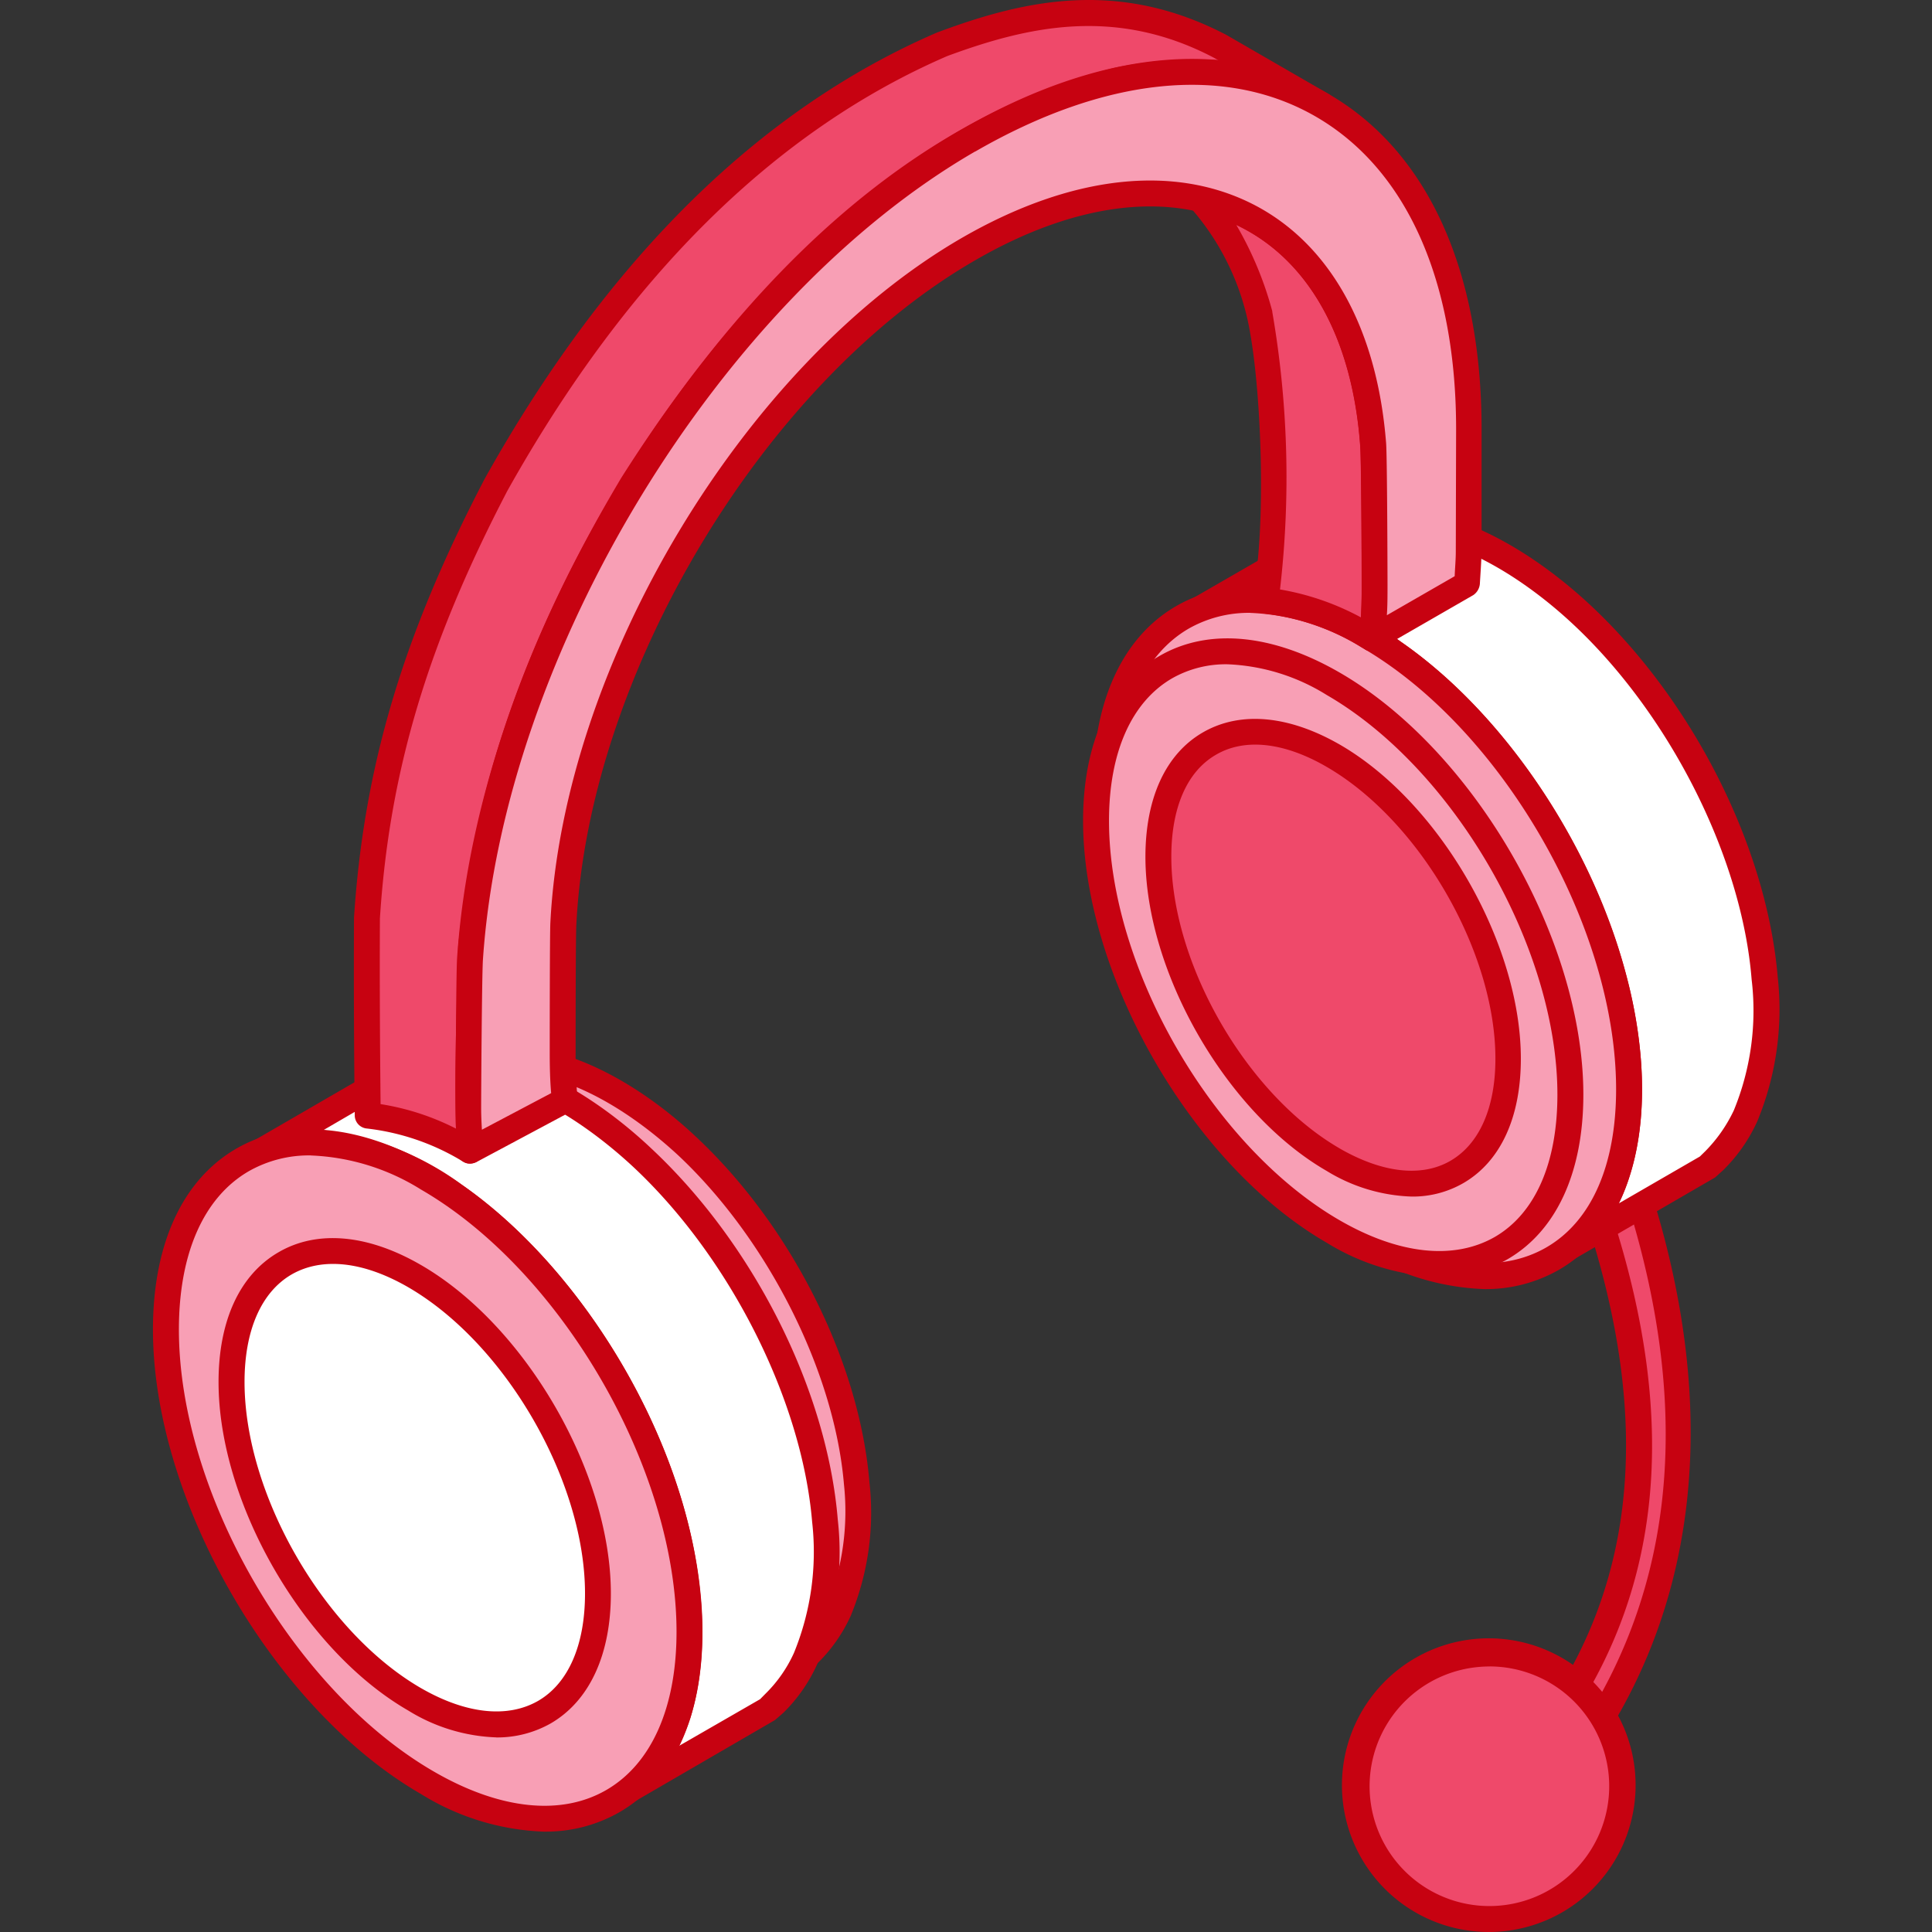 <svg xmlns="http://www.w3.org/2000/svg" xmlns:xlink="http://www.w3.org/1999/xlink" width="100" height="100" viewBox="0 0 100 100"><rect x="0" y="0" width="100" height="100" fill="#333333" stroke="none"/><defs><clipPath id="a"><rect width="84.165" height="100" fill="none"/></clipPath></defs><g transform="translate(0 -13)"><rect width="100" height="100" transform="translate(0 13)" fill="none"/><g transform="translate(7.917 13)" clip-path="url(#a)"><path d="M67.177,87.251l-1.206-1.775c7.042-8.96,6-19.1,3.021-27.89l1.922-1.554c3.346,9.876,4.062,21.434-3.737,31.219" transform="translate(5.648 4.796)" fill="#ef496a" fill-rule="evenodd"/><path d="M66.855,85.558l.415.609c5.854-7.846,6.985-17.577,3.361-28.949l-.8.647C73.5,69,72.514,78.072,66.855,85.558m.375,2.418h-.017a.681.681,0,0,1-.528-.3l-1.207-1.774a.669.669,0,0,1,.016-.786c5.719-7.275,6.662-16.2,2.926-27.265a.677.677,0,0,1,.208-.733l1.907-1.554a.672.672,0,0,1,1.057.3c4.21,12.4,2.867,23.413-3.834,31.85a.66.66,0,0,1-.529.256" transform="translate(5.595 4.744)" fill="#c70211" fill-rule="evenodd"/><path d="M65.272,92.507a6.87,6.87,0,1,0-7.81-5.792,6.859,6.859,0,0,0,7.81,5.792" transform="translate(4.913 6.749)" fill="#ef496a" fill-rule="evenodd"/><path d="M64.325,79.56a6.452,6.452,0,0,0-.922.068,6.2,6.2,0,1,0,5.887,9.83,6.2,6.2,0,0,0-4.966-9.9m1,13h0Zm-1.017.745a7.6,7.6,0,1,1,1.115-.086,7.33,7.33,0,0,1-1.115.086" transform="translate(4.86 6.696)" fill="#c70211" fill-rule="evenodd"/><path d="M8.589,54.688l6.587-3.8.472-.153a7.729,7.729,0,0,1,3.208-.16c2.964.461,5.9,2.407,8.054,4.431,4.585,4.3,8.248,11.149,8.778,17.452a13.354,13.354,0,0,1-.928,6.6,7.367,7.367,0,0,1-1.507,2.16l-.376.338-6.586,3.8c.261-.238.489-.432.733-.7a8.417,8.417,0,0,0,1.587-2.89,17.523,17.523,0,0,0-.211-9.425C26.837,66.5,22.872,60.28,17.872,56.809a12.849,12.849,0,0,0-6.734-2.531,7.278,7.278,0,0,0-2.077.256Z" transform="translate(0.735 4.321)" fill="#f89fb5" fill-rule="evenodd"/><path d="M11.793,53.693a14.125,14.125,0,0,1,6.514,2.616c4.885,3.385,9.113,9.632,10.791,15.911.569,2.116,1.359,6.2.188,9.806a8.674,8.674,0,0,1-.449,1.179l3.754-2.173.262-.256a6.489,6.489,0,0,0,1.359-1.944,13.04,13.04,0,0,0,.871-6.269c-.489-5.836-3.947-12.68-8.567-17.02-1.474-1.366-4.42-3.743-7.72-4.249a6.837,6.837,0,0,0-2.906.136l-.456.149ZM26.345,86.078a.67.67,0,0,1-.433-1.167,8,8,0,0,0,.661-.648,7.406,7.406,0,0,0,1.45-2.646c1.057-3.281.318-7.081-.205-9.05A28.29,28.29,0,0,0,17.55,57.407,12.241,12.241,0,0,0,11.173,55a6.386,6.386,0,0,0-1.872.233l-.455.148a.663.663,0,0,1-.523-1.212l6.564-3.8.6-.217A8.4,8.4,0,0,1,19,49.967c3.647.562,6.855,3.123,8.419,4.6,4.943,4.618,8.47,11.644,8.982,17.884a14.014,14.014,0,0,1-.978,6.94,8.169,8.169,0,0,1-1.645,2.367l-.4.353-6.7,3.873a.65.65,0,0,1-.341.091" transform="translate(0.683 4.268)" fill="#c70211" fill-rule="evenodd"/><path d="M16.953,84.736C10.008,80.725,4.381,70.982,4.381,62.954s5.627-11.268,12.572-7.264S29.542,69.462,29.542,77.484s-5.648,11.263-12.589,7.252" transform="translate(0.375 4.62)" fill="#fff" fill-rule="evenodd"/><path d="M17.348,84.216c3.145,1.814,6.052,2.128,8.225.876,2.151-1.245,3.339-3.931,3.339-7.554,0-7.8-5.494-17.317-12.247-21.214-3.134-1.814-6.059-2.128-8.208-.882-2.173,1.252-3.362,3.936-3.362,7.566,0,7.8,5.494,17.3,12.253,21.207m5.278,2.969a12.11,12.11,0,0,1-5.961-1.814C9.548,81.263,3.757,71.228,3.757,63.008c0-4.124,1.434-7.224,4.016-8.72,2.605-1.5,6.008-1.183,9.575.882,7.11,4.107,12.907,14.141,12.907,22.368,0,4.123-1.417,7.218-4.021,8.714a7.066,7.066,0,0,1-3.607.933" transform="translate(0.322 4.567)" fill="#c70211" fill-rule="evenodd"/><path d="M49.963,29.374l7.093-4.091.512-.17a8.293,8.293,0,0,1,3.452-.17c3.191.5,6.361,2.594,8.681,4.773,4.944,4.625,8.887,12.012,9.455,18.8a14.51,14.51,0,0,1-1,7.111,8.163,8.163,0,0,1-1.621,2.333l-.4.358-7.092,4.095a8.073,8.073,0,0,0,.773-.757,8.468,8.468,0,0,0,1.695-3.106c1.019-3.162.644-7-.2-10.153-1.685-6.3-5.945-13-11.344-16.742a13.866,13.866,0,0,0-7.249-2.726,7.938,7.938,0,0,0-2.246.28Z" transform="translate(4.277 2.126)" fill="#fff" fill-rule="evenodd"/><path d="M53.241,28.333a14.9,14.9,0,0,1,7.151,2.827C65.642,34.8,70.2,41.512,72,48.272c.621,2.269,1.451,6.655.205,10.529a9.88,9.88,0,0,1-.562,1.416l4.2-2.429.284-.278a7.664,7.664,0,0,0,1.473-2.11,13.583,13.583,0,0,0,.922-6.775C78.021,42.316,74.3,34.937,69.3,30.256c-1.583-1.485-4.773-4.05-8.34-4.6a7.612,7.612,0,0,0-3.152.153l-.5.16ZM69.1,63.136a.678.678,0,0,1-.545-.279.671.671,0,0,1,.09-.893c.283-.256.5-.443.734-.694a8.571,8.571,0,0,0,1.57-2.873c1.131-3.555.337-7.651-.228-9.779-1.735-6.468-6.075-12.889-11.075-16.36a13.15,13.15,0,0,0-6.888-2.605,7.264,7.264,0,0,0-2.043.244l-.489.166a.653.653,0,0,1-.808-.365.664.664,0,0,1,.262-.853l7.093-4.089.643-.227a8.982,8.982,0,0,1,3.755-.194c3.924.6,7.344,3.357,9.038,4.944,5.308,4.971,9.1,12.519,9.665,19.233a15.174,15.174,0,0,1-1.058,7.452,8.409,8.409,0,0,1-1.768,2.532l-.416.376-7.2,4.174a.719.719,0,0,1-.335.092" transform="translate(4.225 2.073)" fill="#c70211" fill-rule="evenodd"/><path d="M58.976,61.749c-7.492-4.324-13.55-14.825-13.55-23.465s6.058-12.146,13.55-7.828c7.474,4.317,13.551,14.831,13.551,23.471s-6.076,12.14-13.551,7.823" transform="translate(3.889 2.448)" fill="#f89fb5" fill-rule="evenodd"/><path d="M52.97,29.326a6.3,6.3,0,0,0-3.192.813c-2.338,1.354-3.64,4.266-3.64,8.2,0,8.413,5.927,18.681,13.209,22.885,3.419,1.963,6.587,2.3,8.93.95s3.618-4.26,3.618-8.192c0-8.418-5.922-18.687-13.209-22.89a11.7,11.7,0,0,0-5.717-1.763m12.117,35a13.036,13.036,0,0,1-6.4-1.951c-7.662-4.415-13.869-15.2-13.869-24.04,0-4.431,1.531-7.753,4.3-9.357,2.753-1.6,6.4-1.264,10.229.949,7.662,4.421,13.891,15.211,13.891,24.051,0,4.426-1.531,7.748-4.3,9.348a7.638,7.638,0,0,1-3.852,1" transform="translate(3.837 2.395)" fill="#c70211" fill-rule="evenodd"/><path d="M5.146,55.243l7.1-4.091.506-.17A8.334,8.334,0,0,1,16.2,50.81c3.208.5,6.361,2.595,8.682,4.773,4.948,4.631,8.891,12.013,9.46,18.8a14.557,14.557,0,0,1-1,7.117,8.083,8.083,0,0,1-1.627,2.333l-.393.357-7.1,4.091a6.912,6.912,0,0,0,.773-.75,8.924,8.924,0,0,0,1.717-3.112c1-3.156.626-7-.2-10.154-1.7-6.3-5.968-13-11.366-16.736A13.842,13.842,0,0,0,7.9,54.8a7.929,7.929,0,0,0-2.224.279Z" transform="translate(0.441 4.341)" fill="#fff" fill-rule="evenodd"/><path d="M8.43,54.209A15.046,15.046,0,0,1,15.6,57.03c5.228,3.641,9.8,10.359,11.6,17.111.609,2.27,1.434,6.661.212,10.535a11.539,11.539,0,0,1-.586,1.411l4.209-2.424.279-.283a7.005,7.005,0,0,0,1.473-2.11,13.8,13.8,0,0,0,.944-6.775c-.523-6.3-4.244-13.687-9.244-18.369-1.587-1.48-4.778-4.05-8.322-4.6a7.623,7.623,0,0,0-3.174.148l-.49.166Zm15.848,34.8a.673.673,0,0,1-.545-.279.682.682,0,0,1,.1-.887,6.729,6.729,0,0,0,.734-.7,8.128,8.128,0,0,0,1.564-2.873c1.132-3.55.358-7.65-.221-9.779C24.163,68.021,19.823,61.6,14.823,58.129a13.119,13.119,0,0,0-6.888-2.605,7.138,7.138,0,0,0-2.037.25l-.472.16a.667.667,0,0,1-.546-1.212l7.076-4.1.637-.221a8.919,8.919,0,0,1,3.761-.2c3.924.6,7.362,3.357,9.039,4.943,5.325,4.972,9.113,12.521,9.665,19.233A15.053,15.053,0,0,1,34,81.832a8.3,8.3,0,0,1-1.758,2.532l-.432.376-7.19,4.175a.7.7,0,0,1-.342.091" transform="translate(0.389 4.288)" fill="#c70211" fill-rule="evenodd"/><path d="M14.16,87.618C6.684,83.294.609,72.8.609,64.152S6.684,52,14.16,56.325,27.709,71.155,27.709,79.8s-6.076,12.139-13.55,7.822" transform="translate(0.052 4.663)" fill="#f89fb5" fill-rule="evenodd"/><path d="M8.175,55.194a6.305,6.305,0,0,0-3.208.814c-2.344,1.354-3.624,4.266-3.624,8.2,0,8.413,5.922,18.681,13.21,22.885,3.395,1.963,6.57,2.3,8.907.95s3.64-4.261,3.64-8.192c0-8.412-5.945-18.68-13.226-22.89a11.589,11.589,0,0,0-5.7-1.764m12.095,35a12.953,12.953,0,0,1-6.4-1.951C6.229,83.831,0,73.046,0,64.205c0-4.426,1.531-7.748,4.307-9.358s6.411-1.263,10.246.956c7.644,4.42,13.89,15.2,13.89,24.044,0,4.433-1.53,7.749-4.306,9.347a7.653,7.653,0,0,1-3.868,1" transform="translate(0 4.61)" fill="#c70211" fill-rule="evenodd"/><path d="M53.021,15.476a14.25,14.25,0,0,0-3.094-5.99c5,1.12,8.419,5.6,8.965,12.692.04.654.073,6.558.073,7.258a26.045,26.045,0,0,1-.13,2.742v.063l-.244-.15a12.96,12.96,0,0,0-5.325-1.813c.757-3.38.547-11.275-.244-14.8" transform="translate(4.274 0.812)" fill="#ef496a" fill-rule="evenodd"/><path d="M54.116,29.751A13.571,13.571,0,0,1,58.3,31.195c.04-.556.04-1.1.04-1.707,0-.836-.017-6.6-.08-7.206-.415-5.632-2.73-9.671-6.411-11.405a18.157,18.157,0,0,1,1.866,4.471v.035a50.261,50.261,0,0,1,.4,14.369m4.716,3.2a.611.611,0,0,1-.284-.078l-.244-.15a12.357,12.357,0,0,0-5.034-1.728.644.644,0,0,1-.479-.267.7.7,0,0,1-.114-.541c.758-3.4.5-11.161-.261-14.489A13.089,13.089,0,0,0,49.491,10a.656.656,0,0,1-.131-.728.67.67,0,0,1,.621-.4c5.626,1.245,9.078,6.092,9.625,13.311.058.723.074,6.895.074,7.309a26.443,26.443,0,0,1-.131,2.805.7.7,0,0,1-.358.562.76.76,0,0,1-.358.091" transform="translate(4.221 0.759)" fill="#c70211" fill-rule="evenodd"/><path d="M40,2.23c5.04-1.872,9.455-2.451,14.364.119L59.654,5.4c-3.664-1.916-6.589-2.037-10.61-1.285C38.059,6.843,29.794,15.786,23.946,25.03c-4.567,7.645-7.435,14.989-8.362,23.9-.056,3.46-.262,7.1-.056,10.58a12.883,12.883,0,0,0-5.285-1.814c-.056-3.441-.056-6.781-.034-10.245.53-8.3,2.844-15.091,6.678-22.423C22.3,15.366,29.646,6.69,40,2.23" transform="translate(0.873 0.052)" fill="#ef496a" fill-rule="evenodd"/><path d="M10.957,57.149a13.045,13.045,0,0,1,3.908,1.269c-.075-2.173-.017-4.392.04-6.542.034-.978.051-1.952.073-2.907.871-8.435,3.476-15.888,8.436-24.226,7.435-11.725,16-18.859,25.513-21.224a19.887,19.887,0,0,1,5.4-.4l-.245-.136C49,.321,44.456,1.367,40.3,2.9,31.4,6.743,23.733,14.315,17.527,25.4c-4.135,7.93-6.115,14.557-6.6,22.14-.016,3.231,0,6.382.035,9.608m4.625,3.078a.7.7,0,0,1-.342-.091,12.211,12.211,0,0,0-5-1.723.688.688,0,0,1-.62-.66c-.039-3.441-.056-6.786-.039-10.251.511-7.821,2.532-14.613,6.775-22.737C22.715,13.393,30.6,5.628,39.8,1.669c0-.005.017-.005.035-.011,4.437-1.65,9.323-2.77,14.91.153l5.3,3.061a.688.688,0,0,1,.245.9.666.666,0,0,1-.888.272c-3.676-1.928-6.525-1.912-10.188-1.228C40.1,7.1,31.794,14.037,24.564,25.441c-4.87,8.146-7.413,15.433-8.266,23.6,0,.911-.039,1.884-.056,2.868-.075,2.519-.149,5.125,0,7.61a.665.665,0,0,1-.3.609.782.782,0,0,1-.358.1" transform="translate(0.82 -0.001)" fill="#c70211" fill-rule="evenodd"/><path d="M57.24,61.083c-6.775-3.914-12.271-13.425-12.271-21.258s5.5-11.007,12.271-7.087S69.52,46.173,69.52,54s-5.505,11-12.28,7.083" transform="translate(3.85 2.658)" fill="#f89fb5" fill-rule="evenodd"/><path d="M51.82,31.778a5.633,5.633,0,0,0-2.866.727c-2.1,1.218-3.266,3.834-3.266,7.372,0,7.6,5.357,16.878,11.945,20.683,3.055,1.764,5.906,2.071,8.022.86,2.093-1.212,3.242-3.829,3.242-7.367,0-7.606-5.357-16.883-11.945-20.688a10.477,10.477,0,0,0-5.132-1.587M62.782,63.491a11.886,11.886,0,0,1-5.83-1.775C50.005,57.705,44.346,47.9,44.346,39.878c0-4.033,1.4-7.065,3.947-8.526,2.526-1.469,5.848-1.161,9.341.859C64.581,36.226,70.24,46.028,70.24,54.053c0,4.033-1.4,7.06-3.926,8.521a6.992,6.992,0,0,1-3.533.916" transform="translate(3.797 2.605)" fill="#c70211" fill-rule="evenodd"/><path d="M56.986,57.04c-5-2.889-9.056-9.909-9.056-15.683s4.056-8.118,9.056-5.228,9.056,9.909,9.056,15.684-4.056,8.112-9.056,5.227" transform="translate(4.103 2.987)" fill="#ef496a" fill-rule="evenodd"/><path d="M57.379,56.513c2.208,1.268,4.244,1.5,5.734.632s2.321-2.737,2.321-5.28c0-5.552-3.926-12.326-8.737-15.108-2.185-1.268-4.227-1.5-5.717-.631-1.508.864-2.321,2.741-2.321,5.285,0,5.552,3.908,12.321,8.72,15.1M61.094,59a8.948,8.948,0,0,1-4.4-1.331c-5.171-2.985-9.375-10.279-9.375-16.257,0-3.043,1.053-5.33,2.98-6.44s4.431-.887,7.077.632c5.171,2.985,9.375,10.284,9.375,16.262,0,3.039-1.053,5.326-2.981,6.44A5.24,5.24,0,0,1,61.094,59" transform="translate(4.051 2.934)" fill="#c70211" fill-rule="evenodd"/><path d="M40.933,6.972c14.3-8.254,25.889-1.559,25.889,14.945L66.8,28.241a16.915,16.915,0,0,1-.1,1.69l-4.886,2.827a27.318,27.318,0,0,0,.13-2.805c0-.7-.033-6.6-.073-7.258-.928-11.906-9.944-16.451-20.946-10.1C29.756,19.048,20.626,34.386,19.943,47.48c-.016.512-.035,6.24-.035,6.741a22.974,22.974,0,0,0,.114,2.377l-.364.262-4.545,2.406c-.058-.721-.074-1.467-.074-2.229,0-.813.04-6.861.091-7.69,1.057-15.991,12.212-34.529,25.8-42.375" transform="translate(1.288 0.294)" fill="#f89fb5" fill-rule="evenodd"/><path d="M41.322,7.6C28.1,15.24,16.9,33.62,15.843,49.446c-.052.785-.092,6.678-.092,7.645,0,.386.017.768.04,1.143l3.584-1.893c-.058-.667-.074-1.355-.074-2.066,0-.392,0-6.234.034-6.774.684-13.364,10.041-28.921,21.309-35.434C46.3,8.807,51.68,8.215,55.834,10.4c3.907,2.065,6.3,6.434,6.758,12.3.056.723.073,6.895.073,7.309,0,.565,0,1.082-.034,1.595l3.51-2.02c.017-.456.058-.836.058-1.292l.016-6.319c0-7.731-2.588-13.477-7.265-16.179S48.022,3.738,41.322,7.606ZM15.166,59.986a.557.557,0,0,1-.319-.085.611.611,0,0,1-.341-.541c-.056-.734-.074-1.491-.074-2.27,0-.717.017-6.872.074-7.736C15.582,33.131,27.077,14.28,40.644,6.446c7.134-4.119,13.869-4.761,18.983-1.814,5.1,2.952,7.907,9.107,7.907,17.338V28.3c-.016.6-.056,1.086-.09,1.689a.786.786,0,0,1-.341.574l-4.91,2.828a.622.622,0,0,1-.676-.017.606.606,0,0,1-.3-.626c.074-.939.114-1.758.114-2.737,0-.836-.017-6.6-.079-7.206-.393-5.393-2.544-9.374-6.052-11.219-3.7-1.962-8.647-1.382-13.875,1.645-10.928,6.3-19.984,21.389-20.644,34.342-.04.478-.04,6.07-.04,6.706a22,22,0,0,0,.1,2.321.662.662,0,0,1-.284.6l-.358.255-4.6,2.458a.739.739,0,0,1-.325.074" transform="translate(1.236 0.24)" fill="#c70211" fill-rule="evenodd"/><path d="M13.231,82.845c-5.245-3.02-9.494-10.37-9.494-16.423s4.249-8.5,9.494-5.478c5.227,3.021,9.477,10.382,9.477,16.429s-4.25,8.5-9.477,5.473" transform="translate(0.32 5.106)" fill="#fff" fill-rule="evenodd"/><path d="M13.607,82.324c2.321,1.337,4.472,1.57,6.059.661,1.563-.905,2.429-2.884,2.429-5.558,0-5.825-4.112-12.936-9.153-15.854-2.315-1.336-4.449-1.57-6.035-.659-1.564.91-2.435,2.883-2.435,5.563,0,5.825,4.1,12.935,9.135,15.848m3.9,2.549a9.271,9.271,0,0,1-4.568-1.394c-5.415-3.123-9.812-10.751-9.812-17,0-3.18,1.1-5.563,3.117-6.724,2-1.159,4.619-.921,7.36.667,5.416,3.128,9.829,10.756,9.829,17.008,0,3.174-1.114,5.558-3.111,6.718a5.623,5.623,0,0,1-2.815.728" transform="translate(0.268 5.053)" fill="#c70211" fill-rule="evenodd"/></g></g></svg>